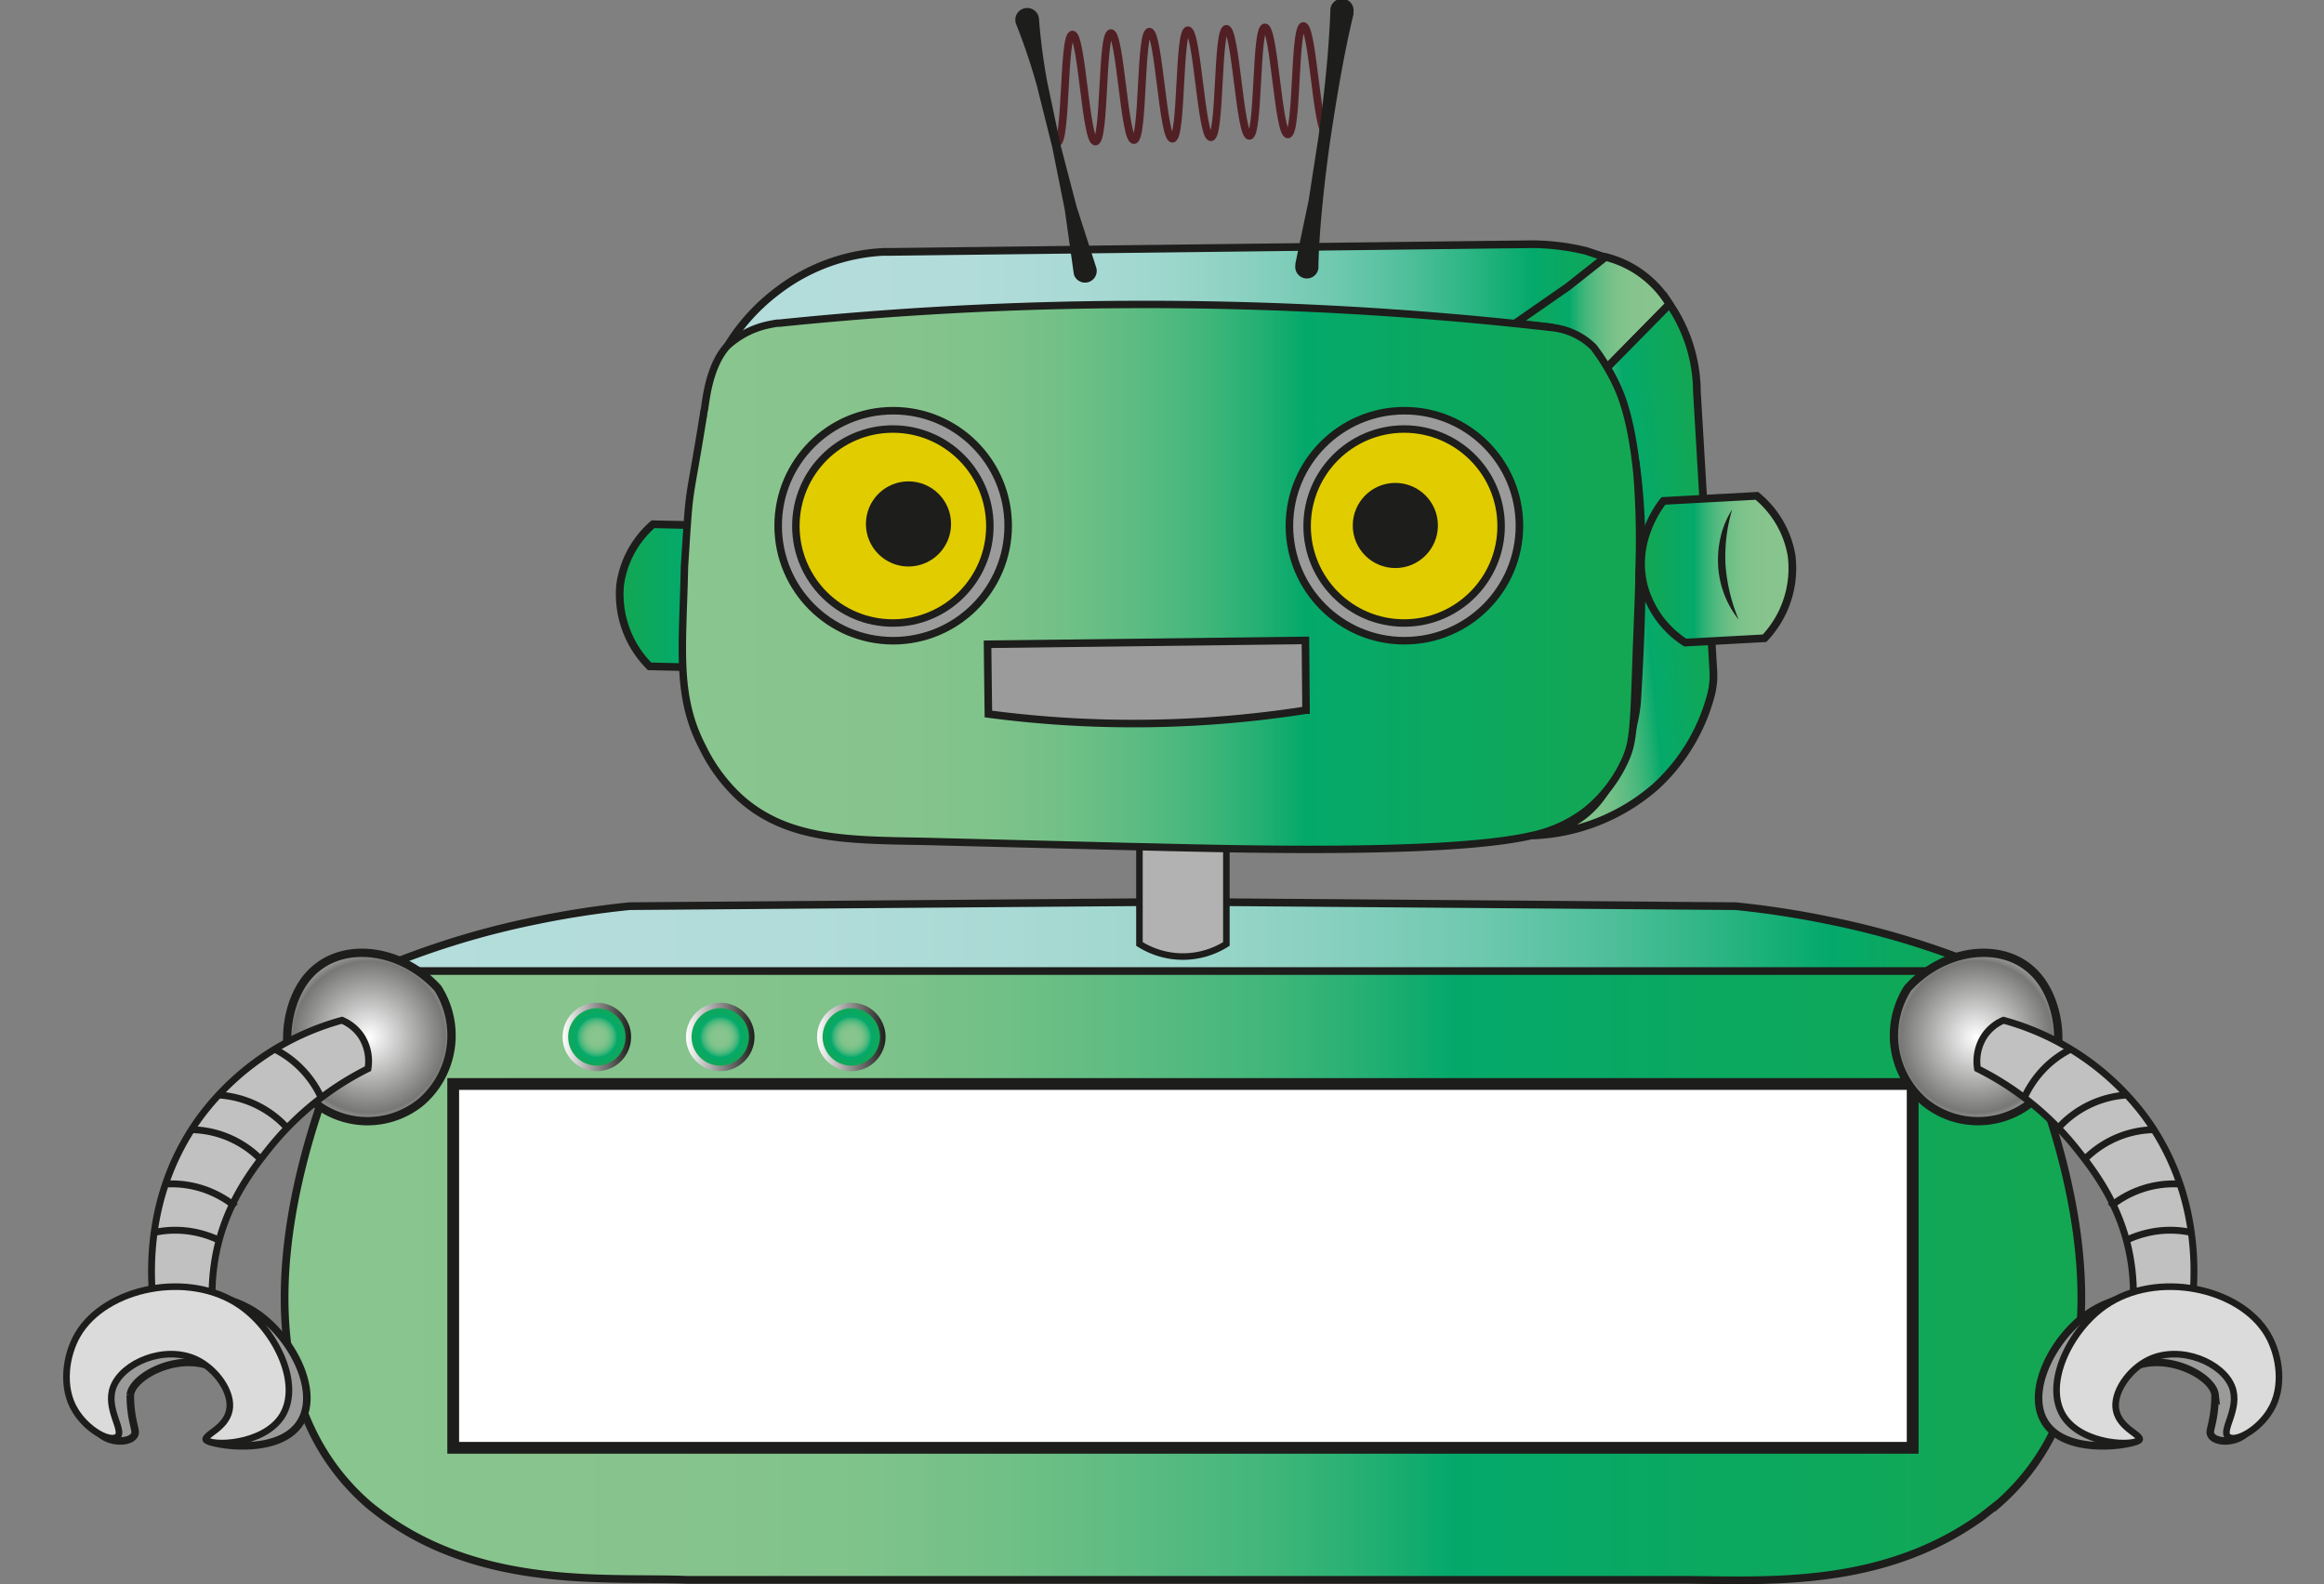 <svg xmlns="http://www.w3.org/2000/svg" xmlns:xlink="http://www.w3.org/1999/xlink" viewBox="0 0 301.88 205.78"><rect x="0" y="0" width="301.88" height="205.78" fill="#808080" stroke="none"/><style><![CDATA[.bTb9{fill:#9c9b9b}.Q4Bt{stroke-width:.98}.Xevn{stroke-miterlimit:10}.GLYc{fill:#1d1d1b}.paCt{stroke:#1d1d1b}.eHwF{stroke-width:1.08}]]></style><defs><linearGradient id="b0uC" x1="270.36" y1="163.79" x2="36.95" y2="163.79" xlink:href="#GkHM"><stop offset="0" stop-color="#2d2d2c"/><stop offset="0" stop-color="#14a752"/><stop offset=".35" stop-color="#04a96a"/><stop offset=".4" stop-color="#26b073"/><stop offset=".46" stop-color="#44b77b"/><stop offset=".53" stop-color="#5dbc82"/><stop offset=".6" stop-color="#71c087"/><stop offset=".68" stop-color="#7fc38b"/><stop offset=".78" stop-color="#87c48d"/><stop offset=".97" stop-color="#89c58e"/></linearGradient><linearGradient id="cfyZ" x1="48.55" y1="121.65" x2="258.76" y2="121.65" xlink:href="#GkHM"><stop offset="0" stop-color="#b4dddc"/><stop offset=".25" stop-color="#b2dcda"/><stop offset=".39" stop-color="#aadad5"/><stop offset=".5" stop-color="#9cd6cc"/><stop offset=".59" stop-color="#88d0c0"/><stop offset=".68" stop-color="#6fc9af"/><stop offset=".76" stop-color="#50bf9b"/><stop offset=".83" stop-color="#2cb584"/><stop offset=".9" stop-color="#04a96a"/><stop offset="1" stop-color="#14a752"/><stop offset="1" stop-color="#2d2d2c"/></linearGradient><radialGradient id="dRVt" cx="960.37" cy="134.7" r="10.8" gradientTransform="translate(-912.4)" xlink:href="#GkHM"><stop offset="0" stop-color="#fff"/><stop offset=".91" stop-color="#777776"/><stop offset=".99" stop-color="#949494"/></radialGradient><radialGradient id="AXuA" cx="1553.99" gradientTransform="matrix(-1, 0, 0, 1, 1810.68, 0)" xlink:href="#dRVt"/><radialGradient id="LvGS" cx="110.58" cy="134.7" r="4.09" xlink:href="#GkHM"><stop offset=".03" stop-color="#89c58e"/><stop offset=".22" stop-color="#87c48d"/><stop offset=".32" stop-color="#7fc38b"/><stop offset=".4" stop-color="#71c087"/><stop offset=".47" stop-color="#5dbc82"/><stop offset=".54" stop-color="#44b77b"/><stop offset=".6" stop-color="#26b073"/><stop offset=".65" stop-color="#04a96a"/><stop offset="1" stop-color="#14a752"/><stop offset="1" stop-color="#2d2d2c"/></radialGradient><linearGradient id="oOF8" x1="106.13" y1="134.7" x2="115.03" y2="134.7" xlink:href="#GkHM"><stop offset="0" stop-color="#fff"/><stop offset="1" stop-color="#1d1d1b"/></linearGradient><radialGradient id="kGqJ" cx="93.56" xlink:href="#LvGS"/><linearGradient id="cFtm" x1="89.11" x2="98.01" xlink:href="#oOF8"/><radialGradient id="hLU2" cx="77.53" xlink:href="#LvGS"/><linearGradient id="Jj99" x1="73.08" x2="81.98" xlink:href="#oOF8"/><linearGradient id="OoI2" x1="80.46" y1="77.54" x2="103.34" y2="77.54" xlink:href="#b0uC"/><linearGradient id="qtAb" x1="94.13" y1="38.76" x2="210.73" y2="38.76" xlink:href="#cfyZ"/><linearGradient id="zwZO" x1="196.83" y1="40.82" x2="216.85" y2="40.82" xlink:href="#b0uC"/><linearGradient id="rgli" x1="195.779" y1="75.234" x2="222.64" y2="72.601" xlink:href="#LvGS"/><linearGradient id="tDli" x1="213.17" y1="73.94" x2="232.86" y2="73.94" xlink:href="#b0uC"/><linearGradient id="Dq7f" x1="88.67" y1="74.92" x2="212.94" y2="74.92" xlink:href="#LvGS"/><linearGradient id="GkHM" gradientUnits="userSpaceOnUse"/></defs><g class="Xevn paCt"><path d="M259.68 195.25l-2.28 1.79c-13.23 9.52-28.61 8.18-39.36 8.18H89.28c-9.89-.41-26.13 1.34-39.36-8.18-1.19-.87-2-1.53-2.28-1.79-22.91-20.26-2-62.36-.7-64.38a21.45 21.45 0 0 1 4.7-4.91 17 17 0 0 1 6.68-3.09 29 29 0 0 1 4.5-.51c2.2-.12 3.83 0 4.13 0 1.54.08 11.31.17 29.07.27l13.32.08 44.31.2h0l86.69-.55c.29 0 1.93-.1 4.14 0a29.2 29.2 0 0 1 4.49.51 17 17 0 0 1 6.68 3.09 21.85 21.85 0 0 1 4.71 4.91c1.37 2.02 22.23 44.13-.68 64.38z" fill="url(#b0uC)"/><path d="M58.87 140.81h189.58v47.26H58.87z" fill="#fff" stroke-width="1.53"/><path d="M258.76 126.14H48.55a108.07 108.07 0 0 1 21.08-6.56 118.46 118.46 0 0 1 12.17-1.87l71-.55h1.64l71 .55a118 118 0 0 1 12.17 1.87 108.3 108.3 0 0 1 21.15 6.56z" fill="url(#cfyZ)"/><path d="M56.87 128.37c-4.26-4.68-10.66-5.81-14.8-3.29a8.66 8.66 0 0 0-2.61 2.46c-2.93 4.18-3.42 12.3 2.06 16.18a11 11 0 0 0 13.16-.55 11.44 11.44 0 0 0 2.19-14.8z" fill="url(#dRVt)" class="eHwF"/><g stroke-width=".89"><path d="M44.42 132.53A34.22 34.22 0 0 0 26 145.11c-9 12.33-5.9 26.23-5.39 28.31l8.09 2.7a27.91 27.91 0 0 1-.9-11.69c1-7.42 4.83-12.32 7.19-15.28a38.32 38.32 0 0 1 12.81-10.33 6 6 0 0 0-.9-4.27 5.71 5.71 0 0 0-2.48-2.02z" fill="#c2c1c1"/><path d="M28.47 161.11a13.5 13.5 0 0 0-3.84-1.17 13 13 0 0 0-4.61.16m10.19-3.65a13.32 13.32 0 0 0-3.29-1.82 13 13 0 0 0-5.42-.82m12.36-3.22a13.1 13.1 0 0 0-4.61-3 12.75 12.75 0 0 0-4.37-.84h0m12.43-.22a13.06 13.06 0 0 0-3.63-2.81 13.19 13.19 0 0 0-5.32-1.48m13.37.36a13.27 13.27 0 0 0-2.73-3.92 13 13 0 0 0-3.32-2.39" fill="none"/></g><path d="M12,184.27c-.42-1.92-1.63-6.53.34-9.88,3.59-6.12,14.42-8.38,21.1-3.74,4.61,3.19,8.22,10.31,5.45,14.3-3,4.35-12,2.62-12.11,2-.06-.43,4.35-.38,5.21-2.7.78-2.07-1.51-5.37-4.33-6.64-4.55-2-10.46,1.17-10.73,3.57a16,16,0,0,0,.41,3.73c.18.85.31,1.17.12,1.51-.55,1-3,1.05-4.37-.11A3.62,3.62,0,0,1,12,184.27Z" class="bTb9 Q4Bt"/><path d="M9.77 183.22c-1.85-3-1.23-7.2.34-9.87 3.59-6.12 14.42-8.38 21.1-3.75 4.59 3.18 8 10.16 5.45 14.3-2.43 3.91-9.49 4-9.87 3.07-.25-.62 2.5-1.41 3-3.74s-1.73-5.44-4.34-6.65c-4.09-1.88-9.52.43-10.73 3.58-1.08 2.83 1.5 5.7.51 6.47s-3.95-.91-5.46-3.41z" fill="#dbdbdb" stroke-width=".86"/><path d="M247.8 128.37c4.26-4.68 10.66-5.81 14.81-3.29a8.59 8.59 0 0 1 2.6 2.46c2.94 4.18 3.42 12.3-2.06 16.18a11 11 0 0 1-13.15-.55 11.43 11.43 0 0 1-2.2-14.8z" fill="url(#AXuA)" class="eHwF"/><g stroke-width=".89"><path d="M260.25 132.53a34.18 34.18 0 0 1 18.42 12.58c9 12.33 5.9 26.23 5.4 28.31l-8.09 2.7a28.25 28.25 0 0 0 .9-11.69c-1-7.42-4.84-12.32-7.2-15.28a38.23 38.23 0 0 0-12.81-10.33 6 6 0 0 1 .91-4.27 5.65 5.65 0 0 1 2.47-2.02z" fill="#c2c1c1"/><path d="M276.2 161.11a13.5 13.5 0 0 1 3.84-1.17 13 13 0 0 1 4.61.16m-10.18-3.65a13.25 13.25 0 0 1 3.28-1.82 13 13 0 0 1 5.42-.82m-12.36-3.22a13.1 13.1 0 0 1 4.61-3 12.75 12.75 0 0 1 4.37-.84h0m-12.43-.22a13.14 13.14 0 0 1 8.95-4.29m-13.37.36a13.46 13.46 0 0 1 2.72-3.92 13 13 0 0 1 3.32-2.39" fill="none"/></g><path d="M292.67 184.27c.41-1.92 1.62-6.53-.34-9.88-3.59-6.12-14.42-8.38-21.11-3.74-4.6 3.19-8.22 10.31-5.45 14.3 3 4.35 12 2.62 12.11 2 .06-.43-4.35-.38-5.21-2.7-.78-2.07 1.51-5.37 4.34-6.64 4.54-2 10.45 1.17 10.72 3.57a16.36 16.36 0 0 1-.4 3.73c-.19.85-.32 1.17-.12 1.51.54 1 3 1.05 4.36-.11a3.64 3.64 0 0 0 1.1-2.04z" class="bTb9 Q4Bt"/><path d="M294.9 183.22c1.85-3 1.23-7.2-.34-9.87-3.59-6.12-14.42-8.38-21.1-3.75-4.59 3.18-8 10.16-5.45 14.3 2.43 3.91 9.49 4 9.87 3.07.25-.62-2.5-1.41-3-3.74s1.72-5.44 4.34-6.65c4.08-1.88 9.51.43 10.72 3.58 1.08 2.83-1.5 5.7-.51 6.47s3.96-.91 5.47-3.41z" fill="#dbdbdb" stroke-width=".86"/></g><g stroke-width=".72"><circle cx="110.58" cy="134.7" r="4.09" fill="url(#LvGS)" stroke="url(#oOF8)"/><circle cx="93.56" cy="134.7" r="4.09" fill="url(#kGqJ)" stroke="url(#cFtm)"/><circle cx="77.53" cy="134.7" r="4.09" fill="url(#hLU2)" stroke="url(#Jj99)"/></g><g class="Xevn paCt"><path d="M159.3,122.62a10.56,10.56,0,0,1-11.29,0V96.85H159.3Z" fill="#b3b2b2" stroke-width=".85"/><path d="M102.91 87l-18.53-.44A13.27 13.27 0 0 1 80.55 76a12.75 12.75 0 0 1 4.27-7.9l18.52.43-.24 10.39q-.1 4.03-.19 8.08z" fill="url(#OoI2)"/><path d="M209.42 34.51l-11.18 7.39-1.24 1.2a.15.15 0 0 1-.09 0l-46.24-1.31s-11.92-.41-50.45 1.55a8.94 8.94 0 0 0-1.37.19 10.55 10.55 0 0 0-4.54 2.22.13.13 0 0 1-.19-.16 25.64 25.64 0 0 1 6.9-7.82 24.63 24.63 0 0 1 13.72-5.05h.93l83.53-1a30.71 30.71 0 0 1 6.82.87l4.68 1.56s-1.16-.2-1.32.15c-.02.08.07.19.04.21z" fill="url(#qtAb)"/><path d="M216.85 39.51l-8.61 8.75-.63-.89a18.65 18.65 0 0 0-1.49-1.71c-1.28-1.28-2.87-2.87-4.93-3.18l-1.59-.18-2.06-.22-.71-.08 6.85-4.76 4.88-3.86a13.49 13.49 0 0 1 8.29 6.13z" fill="url(#zwZO)"/><path d="M220.42 50.8l2.14 36.39a10.05 10.05 0 0 1-.26 2.89 24.62 24.62 0 0 1-7.24 12.1 25.8 25.8 0 0 1-16 6.35 13.1 13.1 0 0 0 6.18-2.25c3.27-2.29 4.5-5.62 5.67-8.42a21.63 21.63 0 0 0 1.74-6.66c1.53-25.14.06-33.61-2.5-39.44a21.09 21.09 0 0 0-1.89-3.5l8.61-8.75a20.31 20.31 0 0 1 3.55 11.29z" fill="url(#rgli)"/><path d="M218.91 83.47l10.3-.56a13.23 13.23 0 0 0 3.51-10.73 12.8 12.8 0 0 0-4.51-7.77l-12.13.66c-.41.5-4.1 5.2-2.52 11.15a12.66 12.66 0 0 0 5.35 7.25z" fill="url(#tDli)"/></g><path d="M172.3,17.28c-1.26,0-1.77-13.95-3-13.9s-.73,14-2,14.08-1.77-13.94-3-13.9-.74,14-2,14.09-1.77-13.95-3-13.9-.73,14-2,14.08-1.77-13.95-3-13.9-.74,14-2,14.09-1.77-13.95-3-13.9-.73,14-2,14.08-1.77-13.95-3-13.9-.74,14-2,14.09-1.78-13.95-3-13.9-.74,14-2,14.08" fill="none" stroke="#512025" class="Xevn"/><path d="M168.29 34.12l1.7-8.09 1.26-8.15c.75-5.45 1.34-10.88 1.56-16.43a1.51 1.51 0 1 1 3 .12 1.45 1.45 0 0 1 0 .29c-1.29 5.37-2.17 10.8-3 16.24q-.58 4.08-1 8.19c-.27 2.73-.49 5.48-.55 8.24a1.51 1.51 0 1 1-3-.07 2 2 0 0 1 .03-.34zm-28.82 1.37l-1.16-8.24-1.63-8.14-2-8A78.8 78.8 0 0 0 132 3.16 1.543 1.543 0 0 1 134.86 2a1.65 1.65 0 0 1 .1.47 78.4 78.4 0 0 0 1.09 8.26l1.71 8.12 2.09 8 2.55 7.92a1.52 1.52 0 0 1-2.84 1.06 2.74 2.74 0 0 1-.09-.34z" class="GLYc"/><g class="paCt"><g class="Xevn"><path d="M199 108.53c-11.64 2.72-43 1.61-52 1.44l-27.15-.68c-9.9-.16-17.65-.2-23.72-5.65a21.81 21.81 0 0 1-4.84-6.52c-3.54-6.74-2.59-13-2.38-23.44.74-11.76.42-7 2.5-20a.52.52 0 0 0 0-.11 2.2 2.2 0 0 1 .06-.22c.18-.64.45-5.63 3-8.41a11.39 11.39 0 0 1 5.6-2.8c.46-.1.91-.16.91-.16h.24a464.42 464.42 0 0 1 45.71-2.43 465 465 0 0 1 54.67 3 9 9 0 0 1 5.4 2.55h0a27 27 0 0 1 3 4.96c.58 1.25 1.94 4.43 2.64 11.54a106.6 106.6 0 0 1 .25 12.71c0 1.73 0 1.85-.33 10.26-.35 10.3-.39 11.87-1.54 14.34a17.84 17.84 0 0 1-5.09 6.47 17.47 17.47 0 0 1-6.93 3.15z" stroke-width=".96" fill="url(#Dq7f)"/><path d="M169.65 92.25a144.9 144.9 0 0 1-22 1.74 143.51 143.51 0 0 1-19.26-1.24q-.06-4.53-.11-9.06l41.29-.5.08 9.06z" class="bTb9 Q4Bt"/></g><circle cx="116.02" cy="68.29" r="14.94" class="bTb9 Q4Bt"/><circle cx="115.98" cy="68.33" r="12.6" fill="#e1cc00" stroke-width=".97"/><circle cx="118.01" cy="68.06" r="5.13" stroke-width=".8" class="GLYc"/><circle cx="182.43" cy="68.29" r="14.94" class="bTb9 Q4Bt"/><circle cx="182.39" cy="68.33" r="12.6" fill="#e1cc00" stroke-width=".97"/><circle cx="181.25" cy="68.26" r="5.13" stroke-width=".8" class="GLYc"/></g><path d="M225,66.19a21.37,21.37,0,0,0-.86,7.23,22.56,22.56,0,0,0,1.71,7.07,12.36,12.36,0,0,1-2.67-7,13.18,13.18,0,0,1,.34-3.81A11.18,11.18,0,0,1,225,66.19Z" class="GLYc"/></svg>